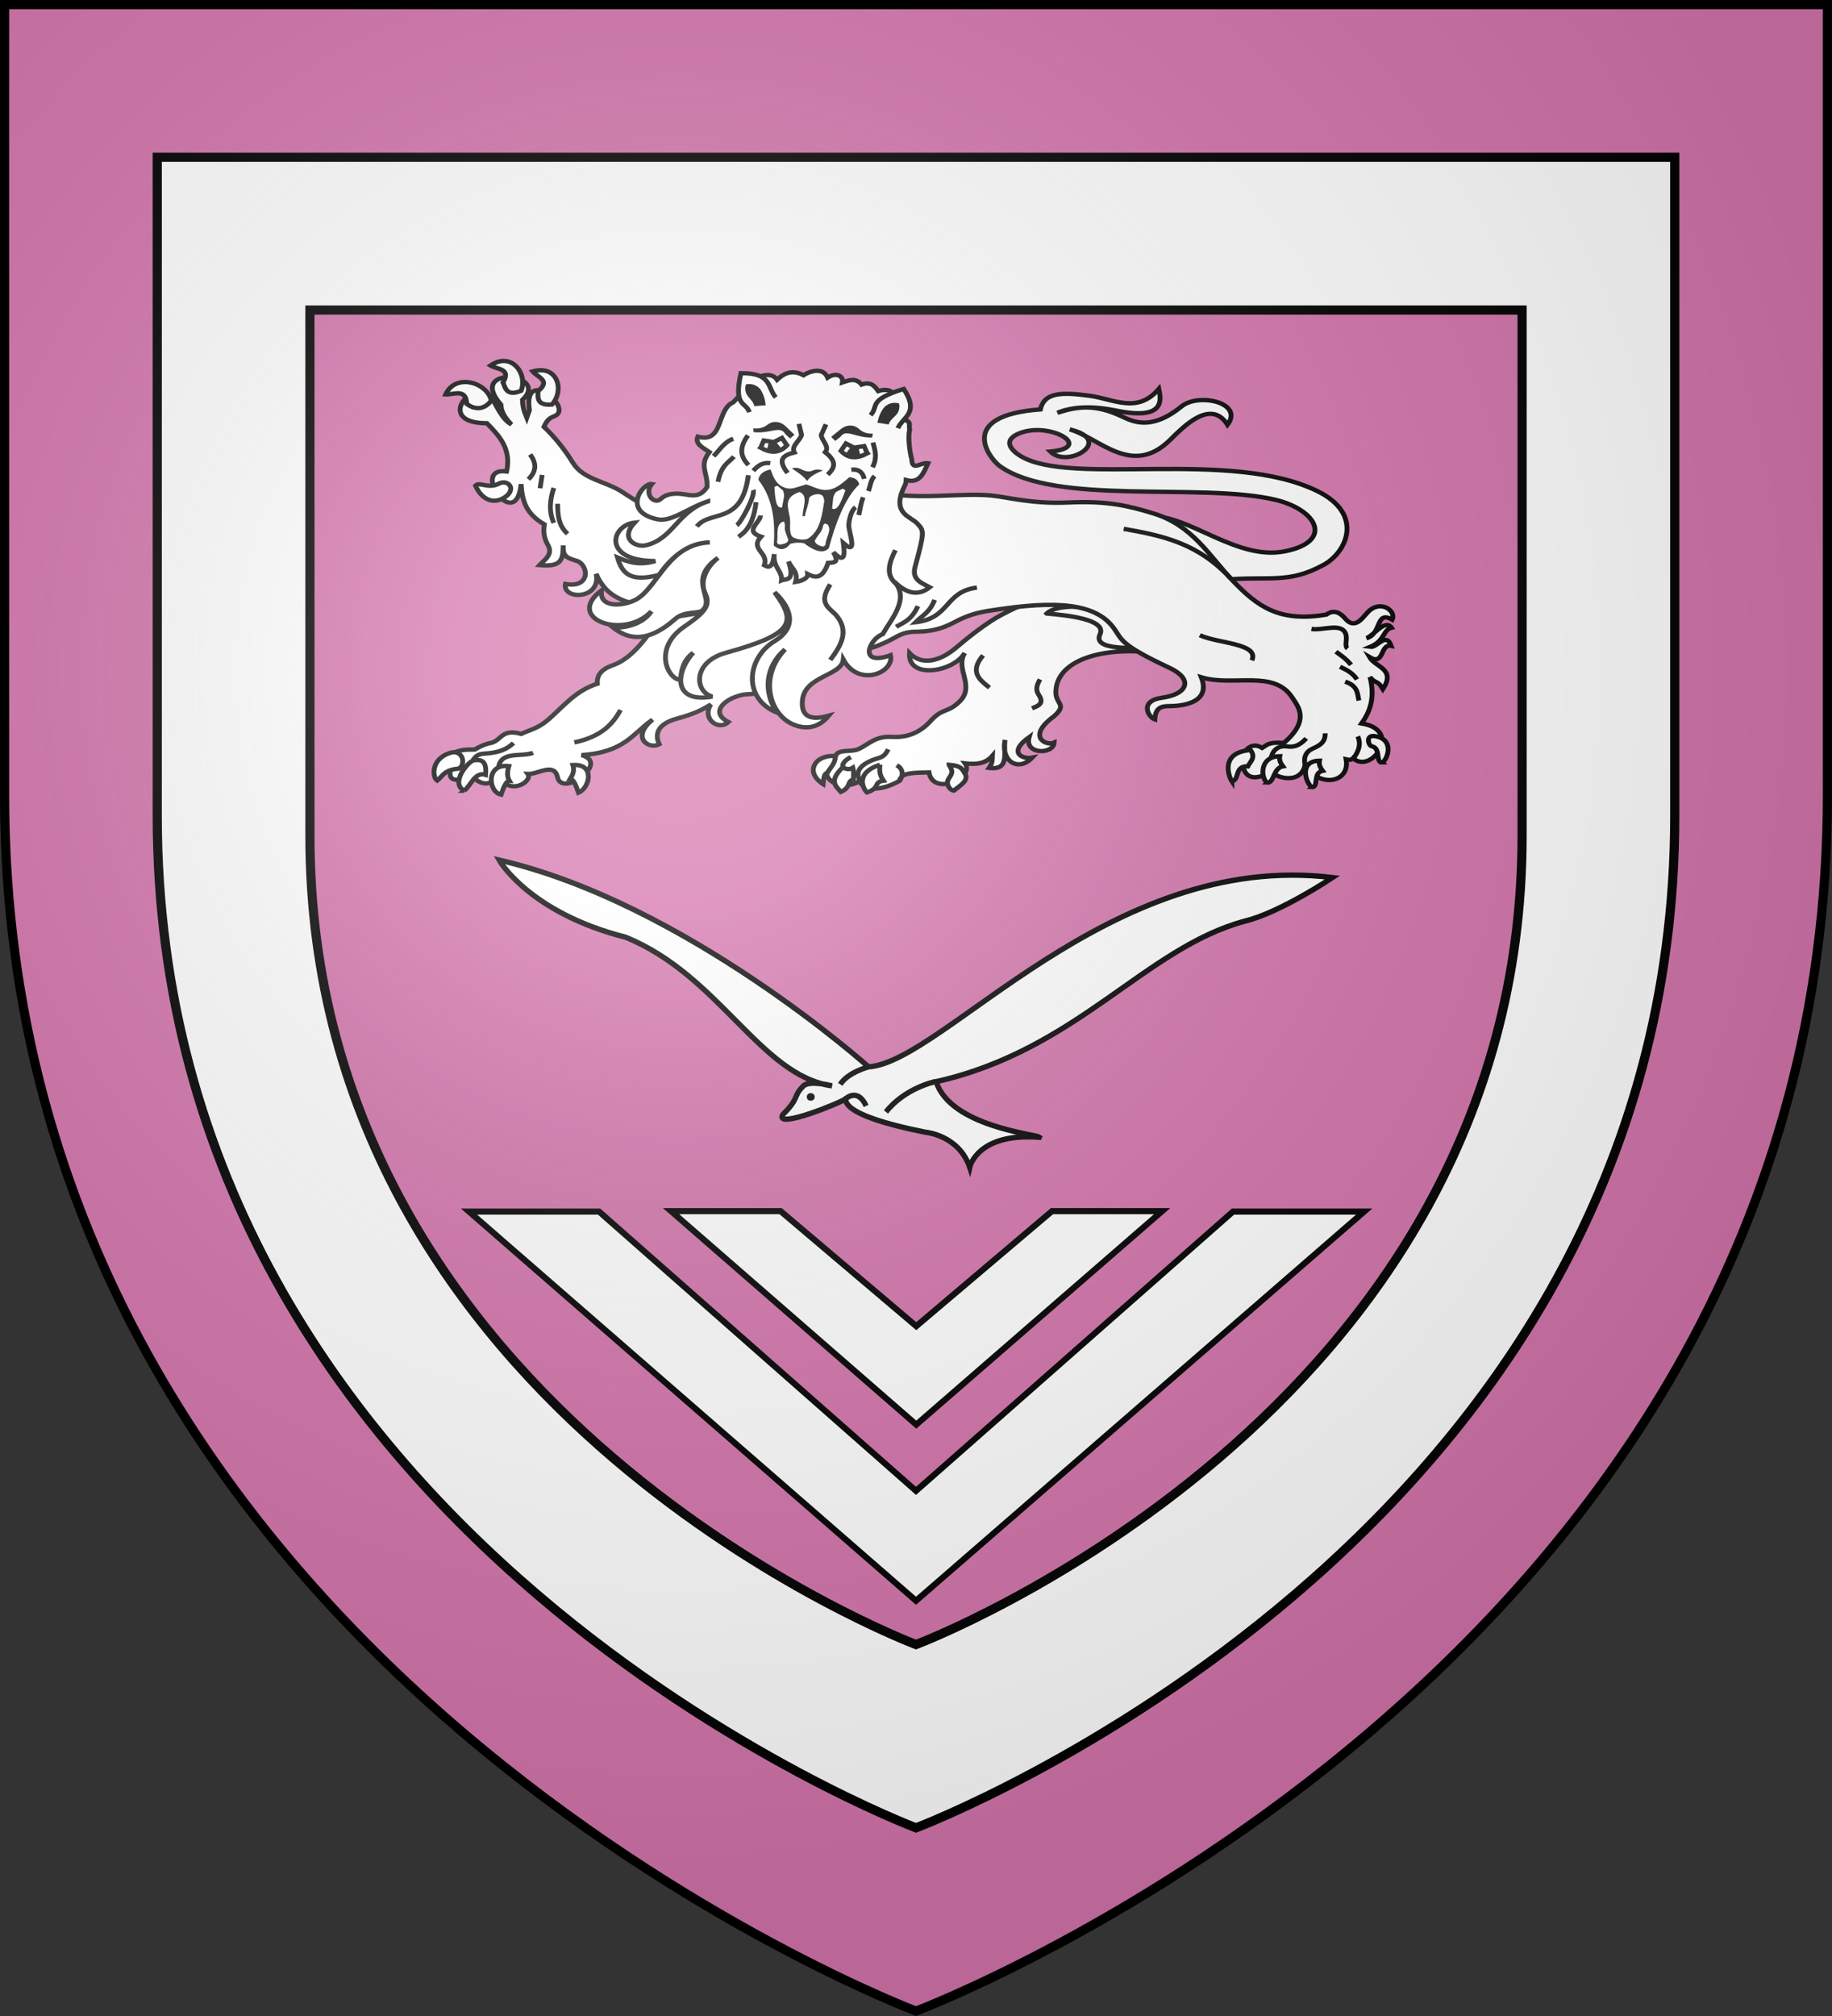 <?xml version="1.0" encoding="UTF-8" standalone="no"?>
<svg xmlns="http://www.w3.org/2000/svg" xmlns:xlink="http://www.w3.org/1999/xlink" id="svg2" width="600" height="660" version="1">
  <rect width="100%" height="100%" fill="#333333" stroke="none"/>
  <defs id="defs6">
    <linearGradient id="linearGradient2893">
      <stop id="stop2895" offset="0" stop-color="#fff" stop-opacity=".314"/>
      <stop id="stop2897" offset=".19" stop-color="#fff" stop-opacity=".251"/>
      <stop id="stop2901" offset=".6" stop-color="#6b6b6b" stop-opacity=".125"/>
      <stop id="stop2899" offset="1" stop-opacity=".125"/>
    </linearGradient>
    <radialGradient id="radialGradient3163" cx="221.445" cy="226.331" r="300" fx="221.445" fy="226.331" gradientTransform="matrix(1.353 0 0 1.349 -77.629 -85.747)" gradientUnits="userSpaceOnUse" xlink:href="#linearGradient2893"/>
    <g id="b">
      <path id="a" d="M0 0v1h.5L0 0z" transform="rotate(18 3.157 -.5)"/>
      <use id="use13" width="810" height="540" transform="scale(-1 1)" xlink:href="#a"/>
    </g>
    <g id="f">
      <path id="e" d="M0 0v1h.5L0 0z" transform="rotate(18 3.157 -.5)"/>
      <use id="use23" width="810" height="540" transform="scale(-1 1)" xlink:href="#e"/>
    </g>
  </defs>
  <g id="layer3" fill-rule="evenodd">
    <path id="path2855" fill="#d576ad" d="M300 658.5s298.5-112.32 298.5-397.772V2.176L1.5 1.5v259.228C1.5 546.18 300 658.5 300 658.5z"/>
    <path id="path5300" fill="#fff" stroke="#000" stroke-width="3" d="M300 598.397S548.5 504.804 548.5 266.944l-.001-215.444H51.5V266.944c0 237.859 248.5 331.453 248.5 331.453z"/>
    <path id="path5302" fill="#d576ad" stroke="#000" stroke-width="3" d="M300 538.397s198.5-74.769 198.5-264.786l-.001-172.111H101.5v172.111c0 190.017 198.5 264.786 198.5 264.786z"/>
  </g>
  <g id="layer4">
    <g id="g1273" transform="translate(610.407 -35.27)">
      <g id="g390" fill="#fff" transform="translate(300 300)">
        <g id="g223" stroke-width="1.945" transform="matrix(.813 0 0 .732 -635.972 -110.831)">
          <g id="g141" stroke="#000">
            <path id="path21" d="M125.55 20.57c16.107-.593 35.115 20.154 54.67 15.716 19.675-4.465 12.782-18.649-4.191-23.049-29.991-7.775-88.42 2.791-110.86-15.048-3.731-2.965-18.148-22.516 16.382-25.335 1.524-7.365 7.92-7.892 19.81-6.096 9.882 1.493 19.172 8.254 27.906-3.048.707 3.996 3.331 14.347-17.049 9.715-9.424-2.16-17.435-1.966-23.811.953 8.168-2.915 15.149-3.975 25.906 1.595 4.489 2.325 11.856 6.626 24.113-4.463 6.795-6.147 25.202-1.756 18.508 8.201-6.793-11.807-17.639.821-23.191 6.857-15.447 16.795-28.571-1.136-40.383-4.762 18.318 4.832-.808 17.79-7.81 9.905 17.976-1.77-.29-13.701-12.524-8.133-7.213 3.283-2.785 7.949.652 10.218 20.482 13.526 84.42-3.468 119.5 15.63 18.699 10.181 12.037 27.173 2.476 32.954-14.459 8.743-21.675 4.799-41.432 6.762z"/>
            <g id="g37" transform="translate(-825.36 -1066.1)">
              <path id="path23" d="M285.64 328.95c-22.906-3.521-41.206 3.234-41.421 17.214-.089 5.809 4.781 5.423-.69 10.91-11.243 9.06-3.309 13.47 0 11.835-.327 5.419-12.108 5.39-10.069-2.455-8.869 7.083-2.452 9.976 1.193 9.179-5.516 6.519-12.742 1.63-10.876-7.952-.899 5.065 2.306 13.76-6.455 12.524 1.358-2.244 1.246-2.855 1.345-5.414-2.886 3.694-6.839 3.918-11.028 3.379 4.125 6.422-12.854 14.919-14.524 4.035-5.659.2-11.649-.03-11.835 3.765-8.407 5.286-15.238 4.042-16.138-.117-2.389 3.006-11.818 3.253-13.29-2.847.985-2.227 1.782-3.325 3.725-8.333 1.198-3.088 6.238-1.312 9.297-2.959 4.071-2.192 6.755-5.815 13.179-5.379 5.682.385 11.099-1.427 15.706-7.116 4.842-5.98 6.965-3.473 11.729-8.753 6.37-7.059-1.966-14.397 2.034-21.669-4.509 8.55-23 11.953-22.268.054 5.292 6.004 12.763 3.324 18.926-2.552 5.454-5.2 9.694-8.642 13.681-11.605 9.84-7.315 29.95-14.308 33.621-19.904z" transform="translate(668.92 819.09)"/>
              <g id="g35">
                <path id="path25" d="M234.62 353.56c2.284-1.028 5.159-2 2.712-6.041-1.497-2.473-.624-4.603.493-6.904" transform="translate(668.92 819.09)"/>
                <path id="path27" d="M214.89 329.89c-5.579 7.385-1.451 10.887 2.589 14.425" transform="translate(668.92 819.09)"/>
                <path id="path29" d="M834.07 1204.9c-1.129-2.821-1.076-5.569 3.514-8.247 4.202-2.452 5.981-1.02 8.014-5.671"/>
                <path id="path31" d="M850.21 1205.1s2.93-4.454-1.159-7.008"/>
                <path id="path33" d="M827.35 1199c-.287-1.811 1.012-3.27 3.193-4.532"/>
              </g>
            </g>
            <g id="g47" transform="translate(-825.36 -1066.1)">
              <path id="path39" d="M824.38 1194.1c-.23 3.564-2.111 5.066-3.322 7.403-1.54.502-1.412 3.008-1.658 5.064 0 0-6.659-4.423-2.759-9.781 1.394-1.915 4.857-3.303 7.739-2.686z"/>
              <path id="path41" d="M827.35 1199c-5.901 6.282-2.749 8.456-.824 11.022 4.31-2.083 2.345-4.877 5.048-5.46-0-1.751.29-3.357-.206-5.357-1.339.933-2.678.783-4.017-.206z"/>
              <path id="path43" d="M842.29 1197.9c-.448 4.226.564 5.534 1.442 7.108-4.21.62-1.209 3.301-6.696 5.254-1.131-1.147-5.376-8.579 5.254-12.361z"/>
              <path id="path45" d="M870.1 1197.9c1.824 3.228 1.262 3.816-.198 6.377-1.137 1.995.272 4.922 2.155 5.16 2.425-2.212 6.27-4.546 4.436-7.649-1.086-1.838-1.244-3.455-6.393-3.889z"/>
            </g>
            <g id="g59" transform="translate(-825.36 -1066.1)">
              <path id="path49" d="M147.1 333.68l-8.241-29.667-54.802 9.889c-7.528 13.556-13.463 18.507-18.336 20.396-4.65 1.802-6.486 4.548-6.181 8.241-8.712 3.1-13.588 10.034-19.572 15.864-4.338 4.226-7.449 4.681-11.125 6.593-7.779-2.366-7.856 2.534-11.743 3.914-1.813.378-3.871 1.061-7.005 3.09-2.698.157-4.604-.478-9.477 1.854 2.787 3.575-6.669 15.724 8.278 10.257 2.916 2.307 6.033 5.587 10.882-.162 4.678 9.074 13.852 2.029 11.743-1.03 4.066.21 10.604-5.348 11.949 1.442 1.827 9.22 21.32-6.519 9.683-9.889 17.448-1.257 20.613-9.71 28.637-15.864-9.136 8.251-1.131 13.576 2.678 10.979-1.73-3.937-1.204-8.9 7.005-11.391 6.844-2.077 10.134-3.834 13.803-6.387-3.853 6.39 3.111 11.996 7.005 7.889-7.083-4.175-1.975-9.128 2.31-11.01 7.306-3.209 4.593 1.092 17.88-5.738z" transform="translate(668.92 819.09)"/>
              <g id="g57">
                <path id="path51" d="M50.244 368.8c11.046-2.615 15.49-8.256 18.623-14.498" transform="translate(668.92 819.09)"/>
                <path id="path53" d="M678.29 1195.8c.864-.958 1.302-2.66 4.499-2.875 6.393-.43 9.315-2.117 11.874-4.749"/>
                <path id="path55" d="M688.67 1198.8c1.058-7.135 9.181-4.263 13.873-6.249"/>
              </g>
            </g>
            <g id="g73" transform="translate(-825.36 -1066.1)">
              <path id="path61" d="M83.605 310.25c-9.304-4.476-19.324-3.361-24.569-16.857 2.143 11.581-13.674 11.809-12.373 4.54 10.354 2.102 9.402-8.741 4.419-10.373-4.297-1.407-5.467-2.188-5.303-6.893-.133 6.197-.424 9.8-9.545 8.838 2.014-2.446 5.587-4.707 3.358-9.014-1.621-3.133-1.891-5.97-1.414-9.191-7.099-4.564-8.936-9.98-9.368-18.029-2.103 22.419-20.827-7.883-5.833-5.656 1.939-10.248-2.988-15.919-7.954-21.564-22.549.001-3.76-23.068 2.651-9.898 1.249 1.991 3.499 8.284 7.247 10.429-2.902-3.194-4.166-6.115-4.242-8.838-14.089-17.862 20.255-14.168 8.661-2.121.25 4.685 1.073 5.934 1.768 7.954l1.06-3.358c-2.716-19.598 17.54-1.381 10.429 2.475-2.032 1.005-3.022 1.195-4.596 4.949 4.376 4.631 8.298 10.004 11.666 16.085 4.224 7.626 13.298 8.163 20.15 13.257 15.905 11.823 18.252 8.041 25.806 10.075z" transform="translate(668.92 819.09)"/>
              <g id="g71">
                <path id="path63" d="M43.515 262.07c.034 5.003.353 9.892 4.019 13.442" transform="translate(668.92 819.09)"/>
                <path id="path65" d="M41.99 255c-1.576 5.22-2.103 10.44 0 15.66" transform="translate(668.92 819.09)"/>
                <path id="path67" d="M32.428 240.03c2.931 4.288 2.283 7.906-.693 11.087" transform="translate(668.92 819.09)"/>
                <path id="path69" d="M37.278 249.18l-.831 5.959" transform="translate(668.92 819.09)"/>
              </g>
            </g>
            <g id="g107" transform="translate(-825.36 -1066.1)">
              <path id="path75" d="M240.54 311.15c7.562.759 24.382 2.455 21.452 9.37-1.973 4.658 4.306 5.611 8.754 5.918 4.096.282 4.97-1.166 5.548-2.096l-15.041-16.124c-4.766.128-16.663-1.426-20.713 2.932z" transform="translate(668.92 819.09)"/>
              <path id="path77" d="M172.86 256.9c16.272 3.711 32.483.165 45.207 1.469 6.433.66 16.463 3.889 31.16 3.136 15.936-.817 24.236 1.506 34.168 4.842 16.069 5.397 22.638 19.178 32.141 30.182 9.811 11.359 18.571 18.711 37.66 15.105 3.264-2.604 5.864-.492 7.642 1.837 3.882 5.085 6.922-.412 9.038-2.9 5.016-5.898 11.642-.598 9.839 3.326-6.825-4.32-4.033 6.413-10.394 8.315 2.83-1.063 7.515-8.791 10.116-4.712-3.469.912-2.601 5.871-8.592 8.592 2.792.468 6.409-6.926 8.454-.485-4.59-1.019-2.602 9.088-8.731 5.058 2.393 4.601 10.781 5.205 5.405 14.274-2.209-4.205-2.818-2.101-5.197-5.335 2.133 9.3-.026 15.453-3.395 20.718 17.001 3.011 3.607 22.994-3.395 15.521-.586.727-1.516.936-2.841.554 1.714 10.704-11.243 12.853-16.491 2.356-1.789 9.94-13.979 5.292-13.72 2.217-1.15 2.174-9.276 6.971-11.225-.97-.342-2.411.687-5.28 1.386-8.038 2.079-2.307 4.157-2.069 6.236-.693 1.828-1.155 2.371-2.805 8.731-2.217 10.824-10.324 5.612-16.48 3.395-20.302-7.41-12.777-23.788-4.718-36.655-9.077 3.8 10.717-6.085 12.764-12.472 12.888-2.749.054-5.986-.075-6.236 5.959-2.591-.968-6.435-8.256 2.91-9.701 10.704-1.655 12.407-8.472 3.118-13.304-21.391-11.126-18.952-12.759-23.074-18.57-8.677-12.233-28.599-10.734-50.305-6.929-5.631.987-9.763 2.868-13.304 4.989-6.014 3.602-10.836 4.258-15.937 4.296-4.892.037-7.121 2.149-10.255 3.88-8.593 4.747-13.533 4.996-18.016 5.266z" transform="translate(668.92 819.09)"/>
              <g id="g105">
                <path id="path79" d="M347.19 318.07c4.626.81 12.32-3.103 13.875 2.437.651 2.32-.681 5.147.672 6.291" transform="translate(668.92 819.09)"/>
                <path id="path81" d="M360.76 341.63c5.27 1.99 4.892 5.349 5.531 8.462" transform="translate(668.92 819.09)"/>
                <path id="path83" d="M358.71 334.99c2.563 1.338 5.105 2.716 6.803 5.641" transform="translate(668.92 819.09)"/>
                <path id="path85" d="M357.05 328.24c1.966 1.644 3.841 2.836 6.084 5.862" transform="translate(668.92 819.09)"/>
                <path id="path87" d="M1013.6 1198.1c-.796-3.469.219-6.077 3.042-7.466 2.688-1.322 5.123-2.73 4.978-6.803"/>
                <path id="path89" d="M999.81 1195c.521-2.993 2.372-5.862 6.415-5.309 2.282.312 4.655.229 7.798-3.595"/>
                <path id="path91" d="M1033 1195.1c.937-1.557 3.654-5.422 1.77-9.9"/>
                <path id="path93" d="M302.22 320.85c7.048 3.731 24.16 3.591 20.961 11.263" transform="translate(668.92 819.09)"/>
                <path id="path95" d="M271.56 273.29c16.26 3.161 30.081 6.615 43.046 22.128" transform="translate(668.92 819.09)"/>
                <path id="path97" d="M212.43 299.57c-13.042 1.757-10.717 13.73-24.716 15.486 2.66-2.969 5.759-4.403 7.665-10.011" transform="translate(668.92 819.09)"/>
                <path id="path99" d="M188.65 285.57c-.175-3.574 1.655-7.381-4.408-10.723-2.103-1.159-3.723-2.572-4.826-4.616" transform="translate(668.92 819.09)"/>
                <path id="path101" d="M174.45 320.39c1.087-4.767 4.211-11.135-.703-18.898" transform="translate(668.92 819.09)"/>
                <path id="path103" d="M179.89 317.09c3.021-1.965 6.135-2.907 8.76-9.229" transform="translate(668.92 819.09)"/>
              </g>
            </g>
            <g id="g139" transform="translate(-825.36 -1066.1)">
              <g id="g117">
                <path id="path109" d="M984.06 1205.3c3.22-.591.897-7.009 6.423-6.7.853-1.998 3.409-3.9 1.06-7.296-12.522 1.103-8.694 11.956-7.483 13.997z"/>
                <path id="path111" d="M998.2 1205.9c2.987.266 2.33-6.458 6.401-7.315-.898-1.325-1.567-2.736-1.257-4.515-8.366.122-7.596 9.742-5.143 11.829z"/>
                <path id="path113" d="M1016.2 1207.9c2.987.266.33-6.458 4.401-7.315-.898-1.325-1.567-2.736-1.257-4.515-8.366.122-5.596 9.742-3.143 11.829z"/>
                <path id="path115" d="M1044.7 1196.9c-2.987.266-.33-6.458-4.401-7.315-1.263-.391-2.443-5.091 1.257-4.515 7.852 1.224 5.596 9.742 3.143 11.829z"/>
              </g>
              <g id="g127">
                <path id="path119" d="M672.67 1199.6c3.086-2.075 1.445-8.839-3.625-6.999-7.906 2.869-7.003 11.082-5.124 12.374 2.264-2.063 2.811-4.842 8.749-5.374z"/>
                <path id="path121" d="M674.8 1209.5c-5.808-3.462 1.649-13.013 3.624-13.498 4.512-1.107 5.364 1.841 4.999 6.374-4.361-1.491-5.777 4.676-8.624 7.124z"/>
                <path id="path123" d="M692.79 1198.5c-9.373-1.274-8.4 11.588-3.125 12.748 1.004-3.251 2.042-6.157 3.375-6.124-.847-1.597-1.067-3.696-.25-6.624z"/>
                <path id="path125" d="M718.58 1198c9.123-.649 6.775 10.338 2.25 12.373-1.004-3.251-2.042-6.157-3.375-6.124.847-1.597 1.942-3.321 1.125-6.249z"/>
              </g>
              <g id="g137">
                <path id="path129" d="M6.893 217.39c-.327-7.131-5.133-4.024-8.484-4.242 4.078-9.799 16.936-5.13 18.382 2.828-3.693 5.2-7.86 3.173-9.898 1.414z" transform="translate(668.92 819.09)"/>
                <path id="path131" d="M19.796 253.09c-4.295 2.473-7.742-1.065-9.368.884 2.429 6.08 6.849 8.265 11.136 5.656 2.686-1.635 3.566-3.886 2.828-5.479-.601-1.298-2.475-2.282-4.596-1.06z" transform="translate(668.92 819.09)"/>
                <path id="path133" d="M690.46 1026.9c3.283-6.339-2.257-5.698-5.05-7.562 8.431-6.447 15.055 3.672 12.329 11.287-5.799 2.657-6.393-1.182-7.279-3.724z"/>
                <path id="path135" d="M704.56 1030.8c5.253-4.834-.172-6.126-2.159-8.834 10.127-3.174 12.892 8.6 7.725 14.823-6.358.513-5.604-3.297-5.566-5.989z"/>
              </g>
            </g>
          </g>
          <g id="g221" transform="translate(-1225.4 -1066.1)">
            <path id="path143" stroke="#000" d="M1173 1080.1c-12.387 4.486-13.966 16.923-25.146 19.67-3.71.912-10.506-2.74-4.404-10.161-9.468 1.146-13.252 17.148 8.391 17.177-6.998 2.314-11.585.051-15.248-1.609 1.77 7.022 5.142 11.258 16.721 7.795 7.511-12.004 15.036-14.305 20.478-14.554-16.125.57-20.637 18.799-28.78 24.939-4.78 3.604-16.075 5.053-14.817-3.498-15.27 12.755 9.089 22.376 20.041 9.436-3.461 5.831-10.852 7.612-15.505 7.142 4.71 4.205 12.639 8.467 25.005-3.647 4.09-4.006 9.38-2.097 11.226-4.082 5.13-5.516-6.689-13.263 6.131-23.346-4.012 3.45-7.745 9.928-5.096 16.062 2.424 5.614-1.103 9.013-8.642 14.806-12.599 9.681-6.454 23.559-1.446 23.653.518-4.176.857-8.375 5.163-12.08-7.377 9.218-7.966 22.707 7.731 19.593-7.112-2.071-8.222-15.371 5.53-19.604 27.522-8.472 28.446-13.612 19.525-27.062 7.301 7.559 8.82 15.974-0 21.897-11.14 7.481-12.981 25.569.91 31.905-5.53-9.429-4.609-20.614 3.315-28.238-10.649 12.461-6.316 29.105 3.373 33.602 5.365 2.49 10.287 1.348 14.257-3.951-8.762 2.715-11.135-.893-10.61-6.914.957-10.986 15.748-10.809 16.458-18.194 6.16 12.595 20.662 5.856 19.03-1.935-13.135 5.177-8.672-7.223-3.174-9.418 3.52-6.862 11.041-15.881 4.658-23.516 5.189 5.736 9.932 6.37 14.284 2.536-2.772-1.72-7.325-3.174-5.921-8.947 3.962-16.289 3.643-16.236.927-19.54-2.583-3.142-9.958-4.256-5.76-15.287.554-1.456 1.221-2.251 1.258-4.166 5.514 1.688 7.026-3.14 8.806-7.531-2.845-.56-6.308 3.824-6.531-1.687-.829-3.174-1.621-10.346-.822-13.393-.612-2.497 1.399-3.625-4.123-4.941-1.858-5.224.369-15.116-8.575-12.242-1.126-1.786-2.76-4.526-6.696-2.905-2.331-3.126-4.913-2.03-7.705-.973.5-2.773-2.419-4.755-5.963-2.143-1.931-4.934-7.337-2.816-9.733-1.081-4.473-2.603-7.755-.997-10.641 2.013-2.662-4.387-9.423-.855-10.151 1.429l-7.517 8.675c-6.873 3.285-3.716 18.527-14.26 15.366-1.282 3.326 2.138 4.947 4.659 6.894-4.265 6.191-.679 8.894-.907 15.588-3.604 6.24-7.824 2.769-12.717 3.006-6.341.307-5.56 3.862-8.361 2.998-2.014-.622-3.566-4.232-1.21-7.299-3.571-.658-12.432 12.403 2.432 15.812 5.506 1.263 12.787-5.479 20.151-8.053z"/>
            <g id="g219" transform="translate(400)">
              <g id="g187" stroke="#000">
                <path id="path145" d="M179.72 297.65c-4.123-3.92-2.61-9.249-.097-14.828" transform="translate(668.92 819.09)"/>
                <path id="path147" d="M153.39 331.92c4.235-6.309 7.66-12.535 2.728-19.515-2.574-3.643-8.088-5.333-2.728-14.269" transform="translate(668.92 819.09)"/>
                <g id="g155">
                  <path id="path149" d="M789.74 1040.2c-1.536-4.92-6.482-2.11-3.426-17.436 12.691-.172 10.619 6.611 14.036 10.807"/>
                  <path id="path151" d="M838.51 1041.5c3.493-3.79-1.413-6.669 13.387-11.685 6.495 10.905-.416 12.501-2.341 17.559"/>
                  <path id="path153" d="M794.21 1086.4c-.058 3.172-6.807 6.93.196 9.484-4.659 5.631 3.254 7.054 1.328 12.763 1.858 1.259 3.469 1.143 3.997-4.995-.57 5.98 3.375 7.588 2.931 11.779 2.029-.899 5.434.664 2.847-8.484.974 3.032 4.03 4.469 2.831 9.167 1.836-.308 5.005-1.309 4.843-3.505 2.961 1.571 5.888 2.614 8.27-5.01 2.164-.163 4.756.088 2.065-4.762 4.637 5.225 4.682 1.396 4.082-4.024 6.086 5.922 2.153-4.745 2.148-8.14.235-3.259 1.218-6.729 2.756-7.96"/>
                </g>
                <g id="g185">
                  <path id="path157" d="M821.25 1068.1c4.116-3.999 2.41-6.929-.961-10 1.866-2.526-1.445-5.15-1.622-7.701l1.913-4.735"/>
                  <path id="path159" d="M789.13 1050.6c-4.122 6.332-2.433 10.011.211 13.254"/>
                  <path id="path161" d="M783.5 1060.1c-2.357 2.801-5.115 3.838-6.428 11.249"/>
                  <path id="path163" d="M783.23 1052.1c-3.653 1.411-5.437 5.006-7.939 7.762"/>
                  <path id="path165" d="M789.31 1068.4c-2.637 22.544-15.285 15.326-20.744 22.895"/>
                  <path id="path167" d="M791.27 1075c.966 2.332-4.856 14.616-6.637 15.749"/>
                  <path id="path169" d="M785.33 1095.9c4.67-3.22 6.369-8.914 7.095-15.444"/>
                  <path id="path171" d="M839.48 1053.8c1.03 3.587 1.738 7.202-.154 11.045"/>
                  <path id="path173" d="M840.19 1068.8c-1.656 1.72-1.724 4.428-2.518 6.684"/>
                  <path id="path175" d="M835.59 1078.3c-1.051 2.678-1.205 5.277-1.807 7.915"/>
                  <path id="path177" d="M791.29 1066.4c1.673-1.996 3.601-3.943 6.859-3.358"/>
                  <path id="path179" d="M830.8 1065.9c3.273-.327 4.628 1.457 5.186 4.114"/>
                  <path id="path181" d="M805.12 1067.4c-3.966-5.705-2.302-7.781 2.701-9.2-1.399-2.811 2.299-5.301 2.917-7.783l-1.061-4.995"/>
                  <path id="path183" d="M794.26 1056.1l1.27-3.214 4.024.682 3.287-1.839 2.01 3.272c-3.104 3.729-6.714 3.462-10.591 1.099z"/>
                </g>
              </g>
              <path id="path189" fill="#000" d="M796.72 1057.4l.853-3.841 2.754-.241 2.705 3.728z"/>
              <path id="path191" stroke="#000" d="M837.2 1058.6l-1.27-3.214-4.024.682-3.287-1.839-2.01 3.272c3.104 3.729 6.714 3.462 10.591 1.099z"/>
              <path id="path193" fill="#000" d="M834.44 1059.6l-.853-3.841-2.754-.241-2.705 3.728c1.941.687 3.939 1.176 6.312.354z"/>
              <path id="path195" fill="#000" d="M806.79 1065.3c2.341 1.761 4.73 3.5 6.184 5.664 1.407-2.314 3.849-3.512 6.312-4.689-1.262-.411-2.512-.848-4.463.218-1.591.509-2.827-.028-4.024-.682-1.986-1.107-2.815-.682-4.009-.511z"/>
              <path id="path197" fill="#000" d="M798.27 1065.8c.945 3.04 1.975 6.061 4.579 7.604 2.745 1.627 4.486.924 7.231-.04l2.474-.869c1.738.509 3.185 1.394 5.159 2.039 5.278 1.723 8.497-1.667 12.345-5.29 1.634.273 3.213.687 3.957 3.212-5.703 5.838-9.681 17.694-12.269 28.527-2.694 3.425-7.458 0-10.036-2.205-1.869-.352-3.701-.287-5.488.302-2.064 2.944-4.226 3.059-6.693.763.685-10.901-.341-21.117-6.189-29.402.332-2.497 2.066-3.978 4.93-4.641z"/>
              <path id="path199" fill="#000" d="M791.28 1047.4l.153 1.748c6.88.774 10.696-3.154 12.733.815l1.937 2.011 1.783-1.665-3.61-3.877c-2.107-2.189-5.016-2.521-7.266-.622-1.569 1.324-3.302 1.905-5.731 1.591z"/>
              <path id="path201" fill="#000" d="M839.47 1049.8l-.305 1.728c-6.922.171-10.38-4.074-12.756-.298l-2.105 1.834-1.631-1.814 3.934-3.548c2.29-1.998 5.217-2.074 7.293.013 1.448 1.456 3.123 2.186 5.57 2.085z"/>
              <path id="path203" d="M809.91 1075.9c-6.582 2.483-4.565 6.887-3.88 11.566.437 2.984-.715 7.754 1.633 8.904 2.08 1.018 4.879 1.129 6.107.073 3.804-3.271 4.908-7.363 6.124-16.522-.154-1.422-.369-2.799-2.125-3.031-1.785-.112-3.825.746-4.02 1.969-.106 2.546-1.213 5.009-1.694 7.855l-.852.024c-.207-3.422 2.596-9.222-1.294-10.838z"/>
              <g id="g213">
                <path id="path205" d="M799.79 1073.6l1.212-.508 2.246 2.115c.395.984.456 1.889.444 2.776l-.832 4.848c-2.587.554-2.749-4.521-3.069-9.23z"/>
                <path id="path207" d="M828.4 1075.2l-1.039-.804-2.717 1.462c-.636.849-.929 1.706-1.147 2.566l-.451 4.898c2.355 1.205 3.826-3.656 5.354-8.122z"/>
                <path id="path209" d="M803.72 1089.1c-.184.094-1.002.334-1.002.334-2.512 1.914-1.277 5.966-1.887 8.966l.447.822c.979.353 2.023.025 3.081-.454.984-.585 1.16-1.247.885-1.952-.547-1.963-1.581-3.814-1.179-5.997z" opacity=".98"/>
                <path id="path211" d="M821.15 1090.4c2.059 2.394-.748 6.067-.775 9.127l-.608.711c-1.031.142-1.984-.396-2.919-1.085-.841-.777-.876-1.461-.46-2.093.943-1.807 2.569-3.433 2.94-5.584.229-1.328.628-1.779 1.823-1.077z"/>
              </g>
              <path id="path215" fill="#000" d="M796.3 1037.1l-4.605.403c-.207-2.023-2.187-3.495-3.102-5.369-.712-1.457-.707-4.064.004-4.482 1.811-.078 3.388-.117 5.43 2.127 1.458 2.379 2.016 4.758 2.273 7.321z"/>
              <path id="path217" fill="#000" d="M841.29 1044.9l4.552.803c.382-1.998 2.483-3.291 3.558-5.078.836-1.389 1.058-3.987.387-4.465-1.797-.235-3.365-.412-5.595 1.645-1.66 2.243-2.422 4.564-2.902 7.095z"/>
            </g>
          </g>
        </g>
        <g id="g1329" stroke-width="1.211" transform="matrix(1.444 0 0 1.446 109.238 -72.861)">
          <path id="path1310" stroke="#000" d="M-470.406 124.788c-1.048-.725-20.084-2.466-23.411-12.582 32.028-7.163 47.43-30.317 70.106-36.367 7.98-1.941 19.8-9.845 19.8-9.845-50.695-6.181-88.288 41.809-105.234 42.856 0 0-41.498-37.11-83.772-46.815 0 0 6.686 11.863 28.686 17.471 21.344 8.651 30.536 31.33 46.804 33.647 0 0-5.069-1.371-6.512.044-2.44 2.44-.686 2.516-4.652 6.482-1.942 3.394 13.116-2.675 14.26-3.584.291.074-2.109 3.556 18.073 7.549 0 0 7.574.627 10.066 7.931 0 0 1.678-7.854 15.785-6.787z"/>
          <path id="path1316" stroke="#000" d="M-493.817 112.206c-.366-.069-7.263 1.598-11.362 6.863"/>
          <path id="path1318" stroke="#000" d="M-514.33 116.095s2.691-2.623 4.652 1.601"/>
          <path id="path1320" stroke="#000" d="M-509.144 108.851s-4.652 1.22-6.406 3.965"/>
          <ellipse id="path1322" cx="-522.242" cy="115.657" fill="#000" rx=".896" ry=".858"/>
        </g>
        <g id="g1418" stroke="#000" stroke-width="2" transform="translate(-1666.726 -131.167)">
          <path id="path1424" d="M1056.32 390.498l146.78-127.413h-42.968l-103.812 91.435-103.803-91.435h-42.598z"/>
          <path id="use1426" d="M1056.407 332.836l80.522-69.897h-36.072l-44.45 37.66-44.445-37.66h-35.868z"/>
        </g>
      </g>
    </g>
  </g>
  <g id="layer2">
    <path id="path2875" fill="url(#radialGradient3163)" fill-rule="evenodd" d="M300 658.5s298.5-112.32 298.5-397.772V2.176H1.5V260.728C1.5 546.18 300 658.5 300 658.5z"/>
  </g>
  <g id="layer1">
    <path id="path1411" fill="none" fill-rule="evenodd" stroke="#000" stroke-width="3" d="M300 658.397S1.5 545.979 1.5 260.278V1.5h597V260.278c0 285.701-298.5 398.119-298.5 398.119z"/>
  </g>
</svg>
